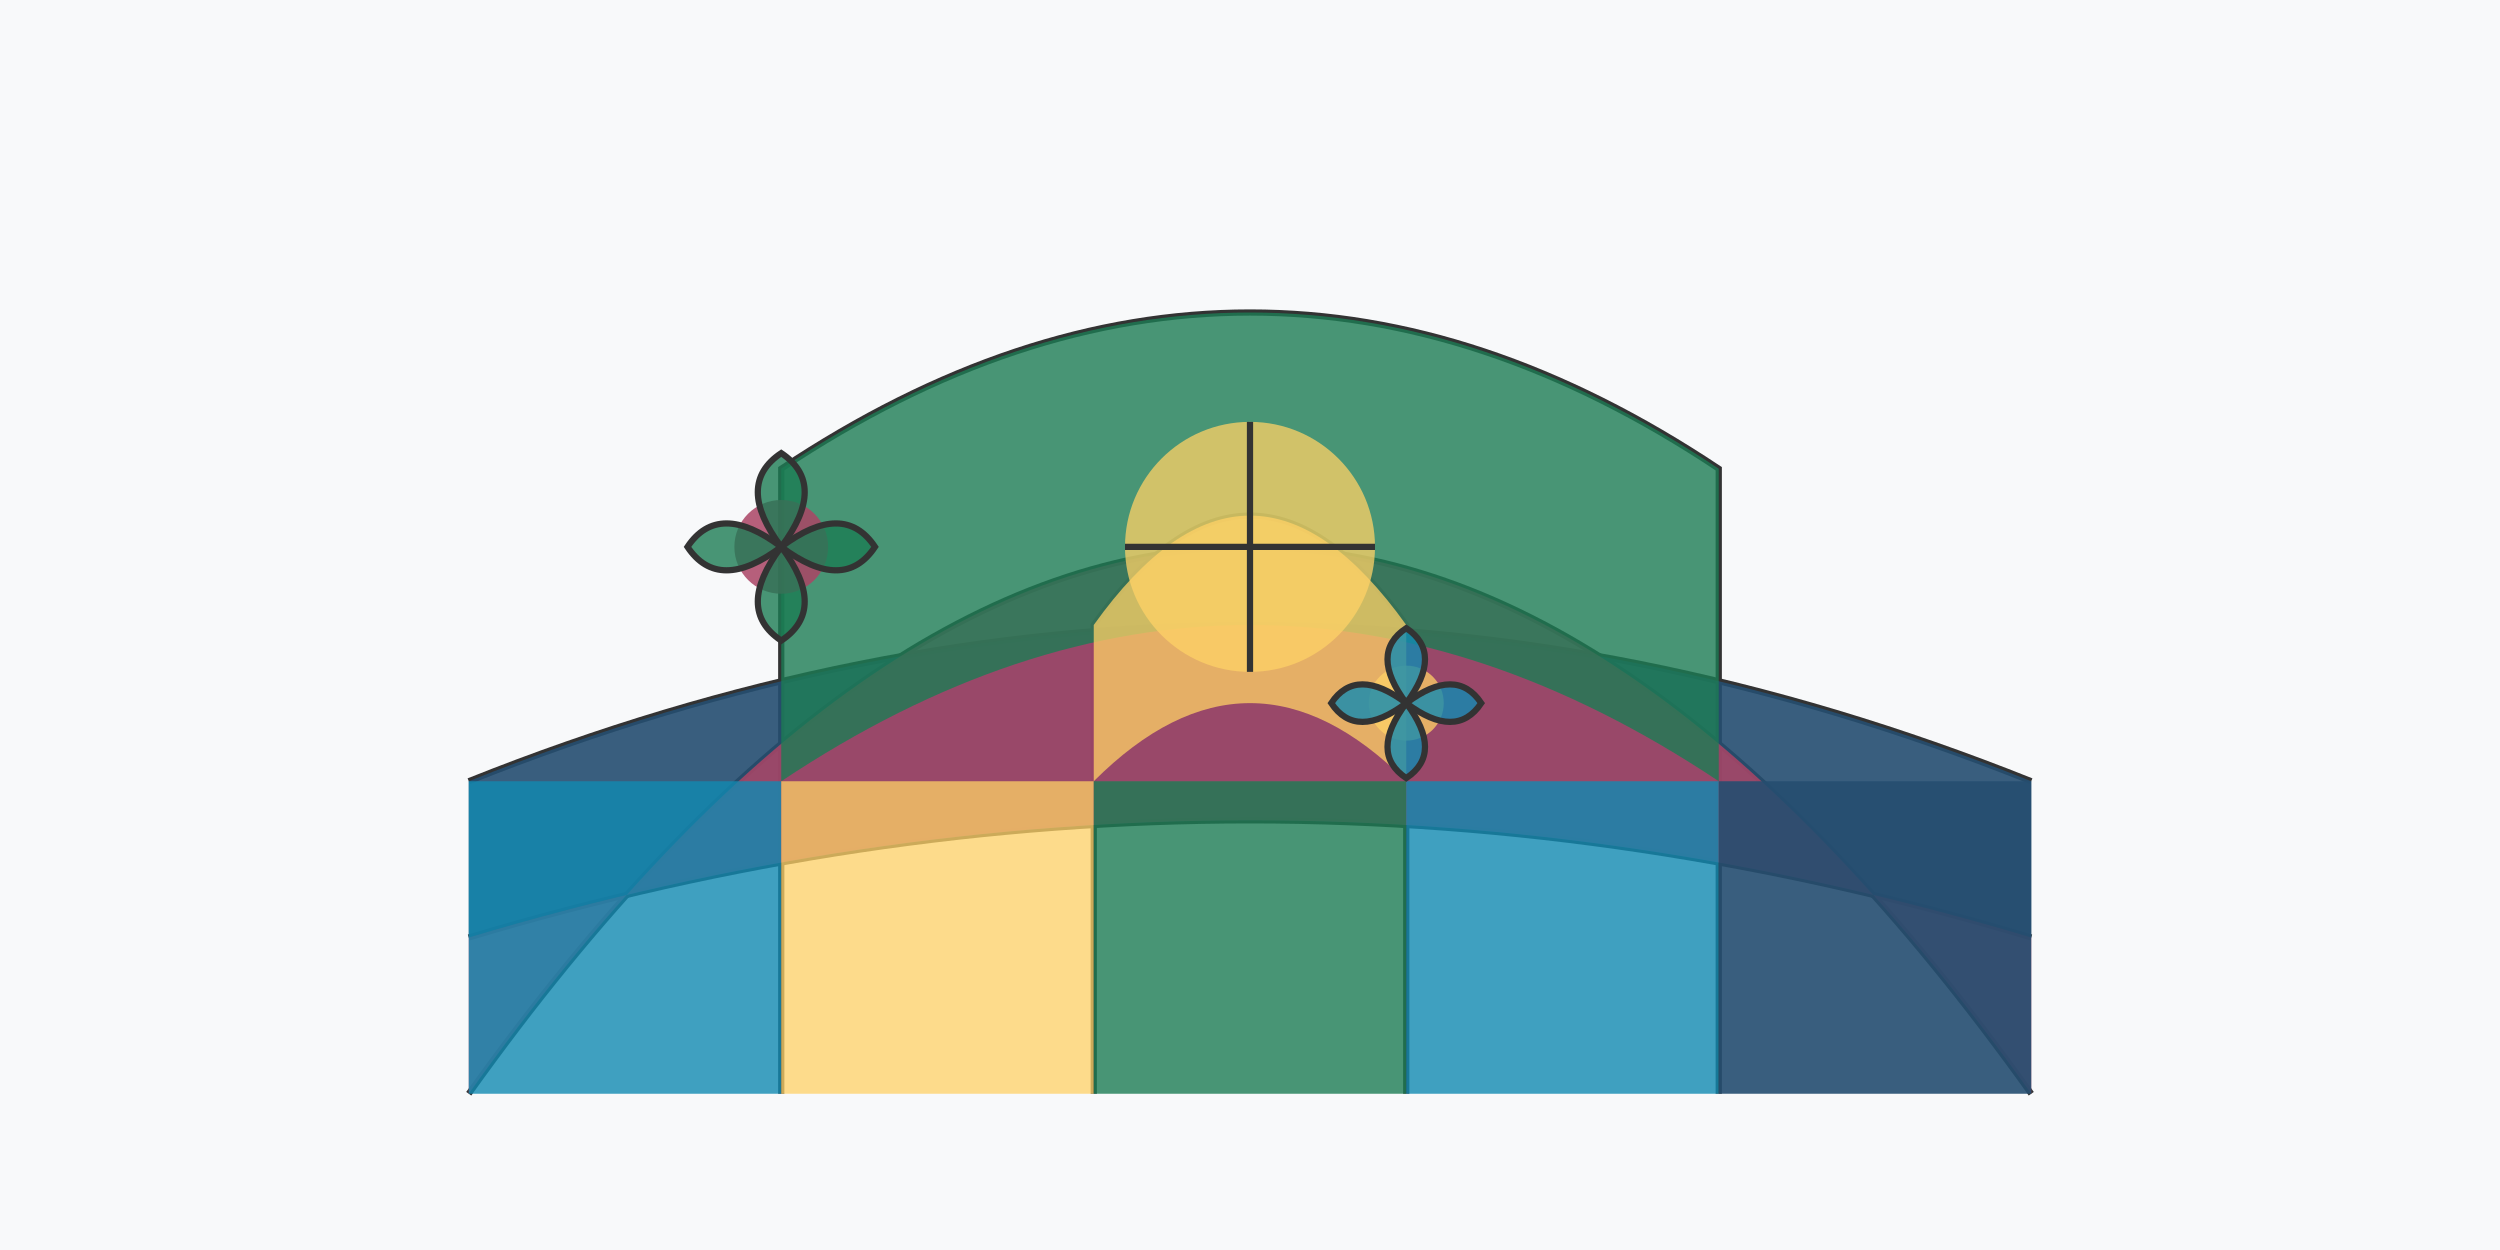 <svg xmlns="http://www.w3.org/2000/svg" viewBox="0 0 800 400">
  <style>
    .bg { fill: #f8f9fa; }
    .glass-1 { fill: #254e70; opacity: 0.9; }
    .glass-2 { fill: #aa4465; opacity: 0.85; }
    .glass-3 { fill: #1c7c54; opacity: 0.8; }
    .glass-4 { fill: #ffd166; opacity: 0.75; }
    .glass-5 { fill: #118ab2; opacity: 0.8; }
    .lead-line { fill: none; stroke: #333; stroke-width: 2; }
  </style>
  
  <!-- Fond -->
  <rect class="bg" width="800" height="400" />
  
  <!-- Design de vitrail stylisé -->
  <g transform="translate(150, 50)">
    <!-- Arc principal -->
    <path class="lead-line" d="M0,300 Q250,-50 500,300" />
    
    <!-- Divisions verticales -->
    <path class="lead-line" d="M100,300 L100,100 Q250,0 400,100 L400,300" />
    <path class="lead-line" d="M200,300 L200,150 Q250,80 300,150 L300,300" />
    
    <!-- Divisions horizontales -->
    <path class="lead-line" d="M0,200 Q250,100 500,200" />
    <path class="lead-line" d="M0,250 Q250,175 500,250" />
    
    <!-- Pièces de verre (différentes sections colorées) -->
    <path class="glass-1" d="M0,200 Q250,100 500,200 L500,250 Q250,175 0,250 Z" />
    <path class="glass-2" d="M0,250 Q250,175 500,250 L500,300 Q250,-50 0,300 Z" />
    <path class="glass-3" d="M100,200 L100,100 Q250,0 400,100 L400,200 Q250,100 100,200 Z" />
    <path class="glass-4" d="M200,200 L200,150 Q250,80 300,150 L300,200 Q250,150 200,200 Z" />
    <path class="glass-5" d="M0,200 L100,200 L100,300 L0,300 Z" />
    <path class="glass-4" d="M100,200 L200,200 L200,300 L100,300 Z" />
    <path class="glass-3" d="M200,200 L300,200 L300,300 L200,300 Z" />
    <path class="glass-5" d="M300,200 L400,200 L400,300 L300,300 Z" />
    <path class="glass-1" d="M400,200 L500,200 L500,300 L400,300 Z" />
    
    <!-- Détails supplémentaires -->
    <circle class="glass-4" cx="250" cy="125" r="40" />
    <path class="lead-line" d="M210,125 L290,125" />
    <path class="lead-line" d="M250,85 L250,165" />
  </g>
  
  <!-- Motifs floraux stylisés -->
  <g transform="translate(250, 175)">
    <!-- Fleur centrale -->
    <circle class="glass-2" cx="0" cy="0" r="15" />
    <!-- Pétales -->
    <path class="glass-3" d="M0,0 Q15,-20 0,-30 Q-15,-20 0,0" />
    <path class="glass-3" d="M0,0 Q20,-15 30,0 Q20,15 0,0" />
    <path class="glass-3" d="M0,0 Q15,20 0,30 Q-15,20 0,0" />
    <path class="glass-3" d="M0,0 Q-20,15 -30,0 Q-20,-15 0,0" />
    <!-- Contours -->
    <path class="lead-line" d="M0,0 Q15,-20 0,-30 Q-15,-20 0,0" />
    <path class="lead-line" d="M0,0 Q20,-15 30,0 Q20,15 0,0" />
    <path class="lead-line" d="M0,0 Q15,20 0,30 Q-15,20 0,0" />
    <path class="lead-line" d="M0,0 Q-20,15 -30,0 Q-20,-15 0,0" />
  </g>
  
  <g transform="translate(450, 225)">
    <!-- Fleur secondaire -->
    <circle class="glass-4" cx="0" cy="0" r="12" />
    <!-- Pétales -->
    <path class="glass-5" d="M0,0 Q12,-16 0,-24 Q-12,-16 0,0" />
    <path class="glass-5" d="M0,0 Q16,-12 24,0 Q16,12 0,0" />
    <path class="glass-5" d="M0,0 Q12,16 0,24 Q-12,16 0,0" />
    <path class="glass-5" d="M0,0 Q-16,12 -24,0 Q-16,-12 0,0" />
    <!-- Contours -->
    <path class="lead-line" d="M0,0 Q12,-16 0,-24 Q-12,-16 0,0" />
    <path class="lead-line" d="M0,0 Q16,-12 24,0 Q16,12 0,0" />
    <path class="lead-line" d="M0,0 Q12,16 0,24 Q-12,16 0,0" />
    <path class="lead-line" d="M0,0 Q-16,12 -24,0 Q-16,-12 0,0" />
  </g>
</svg>

